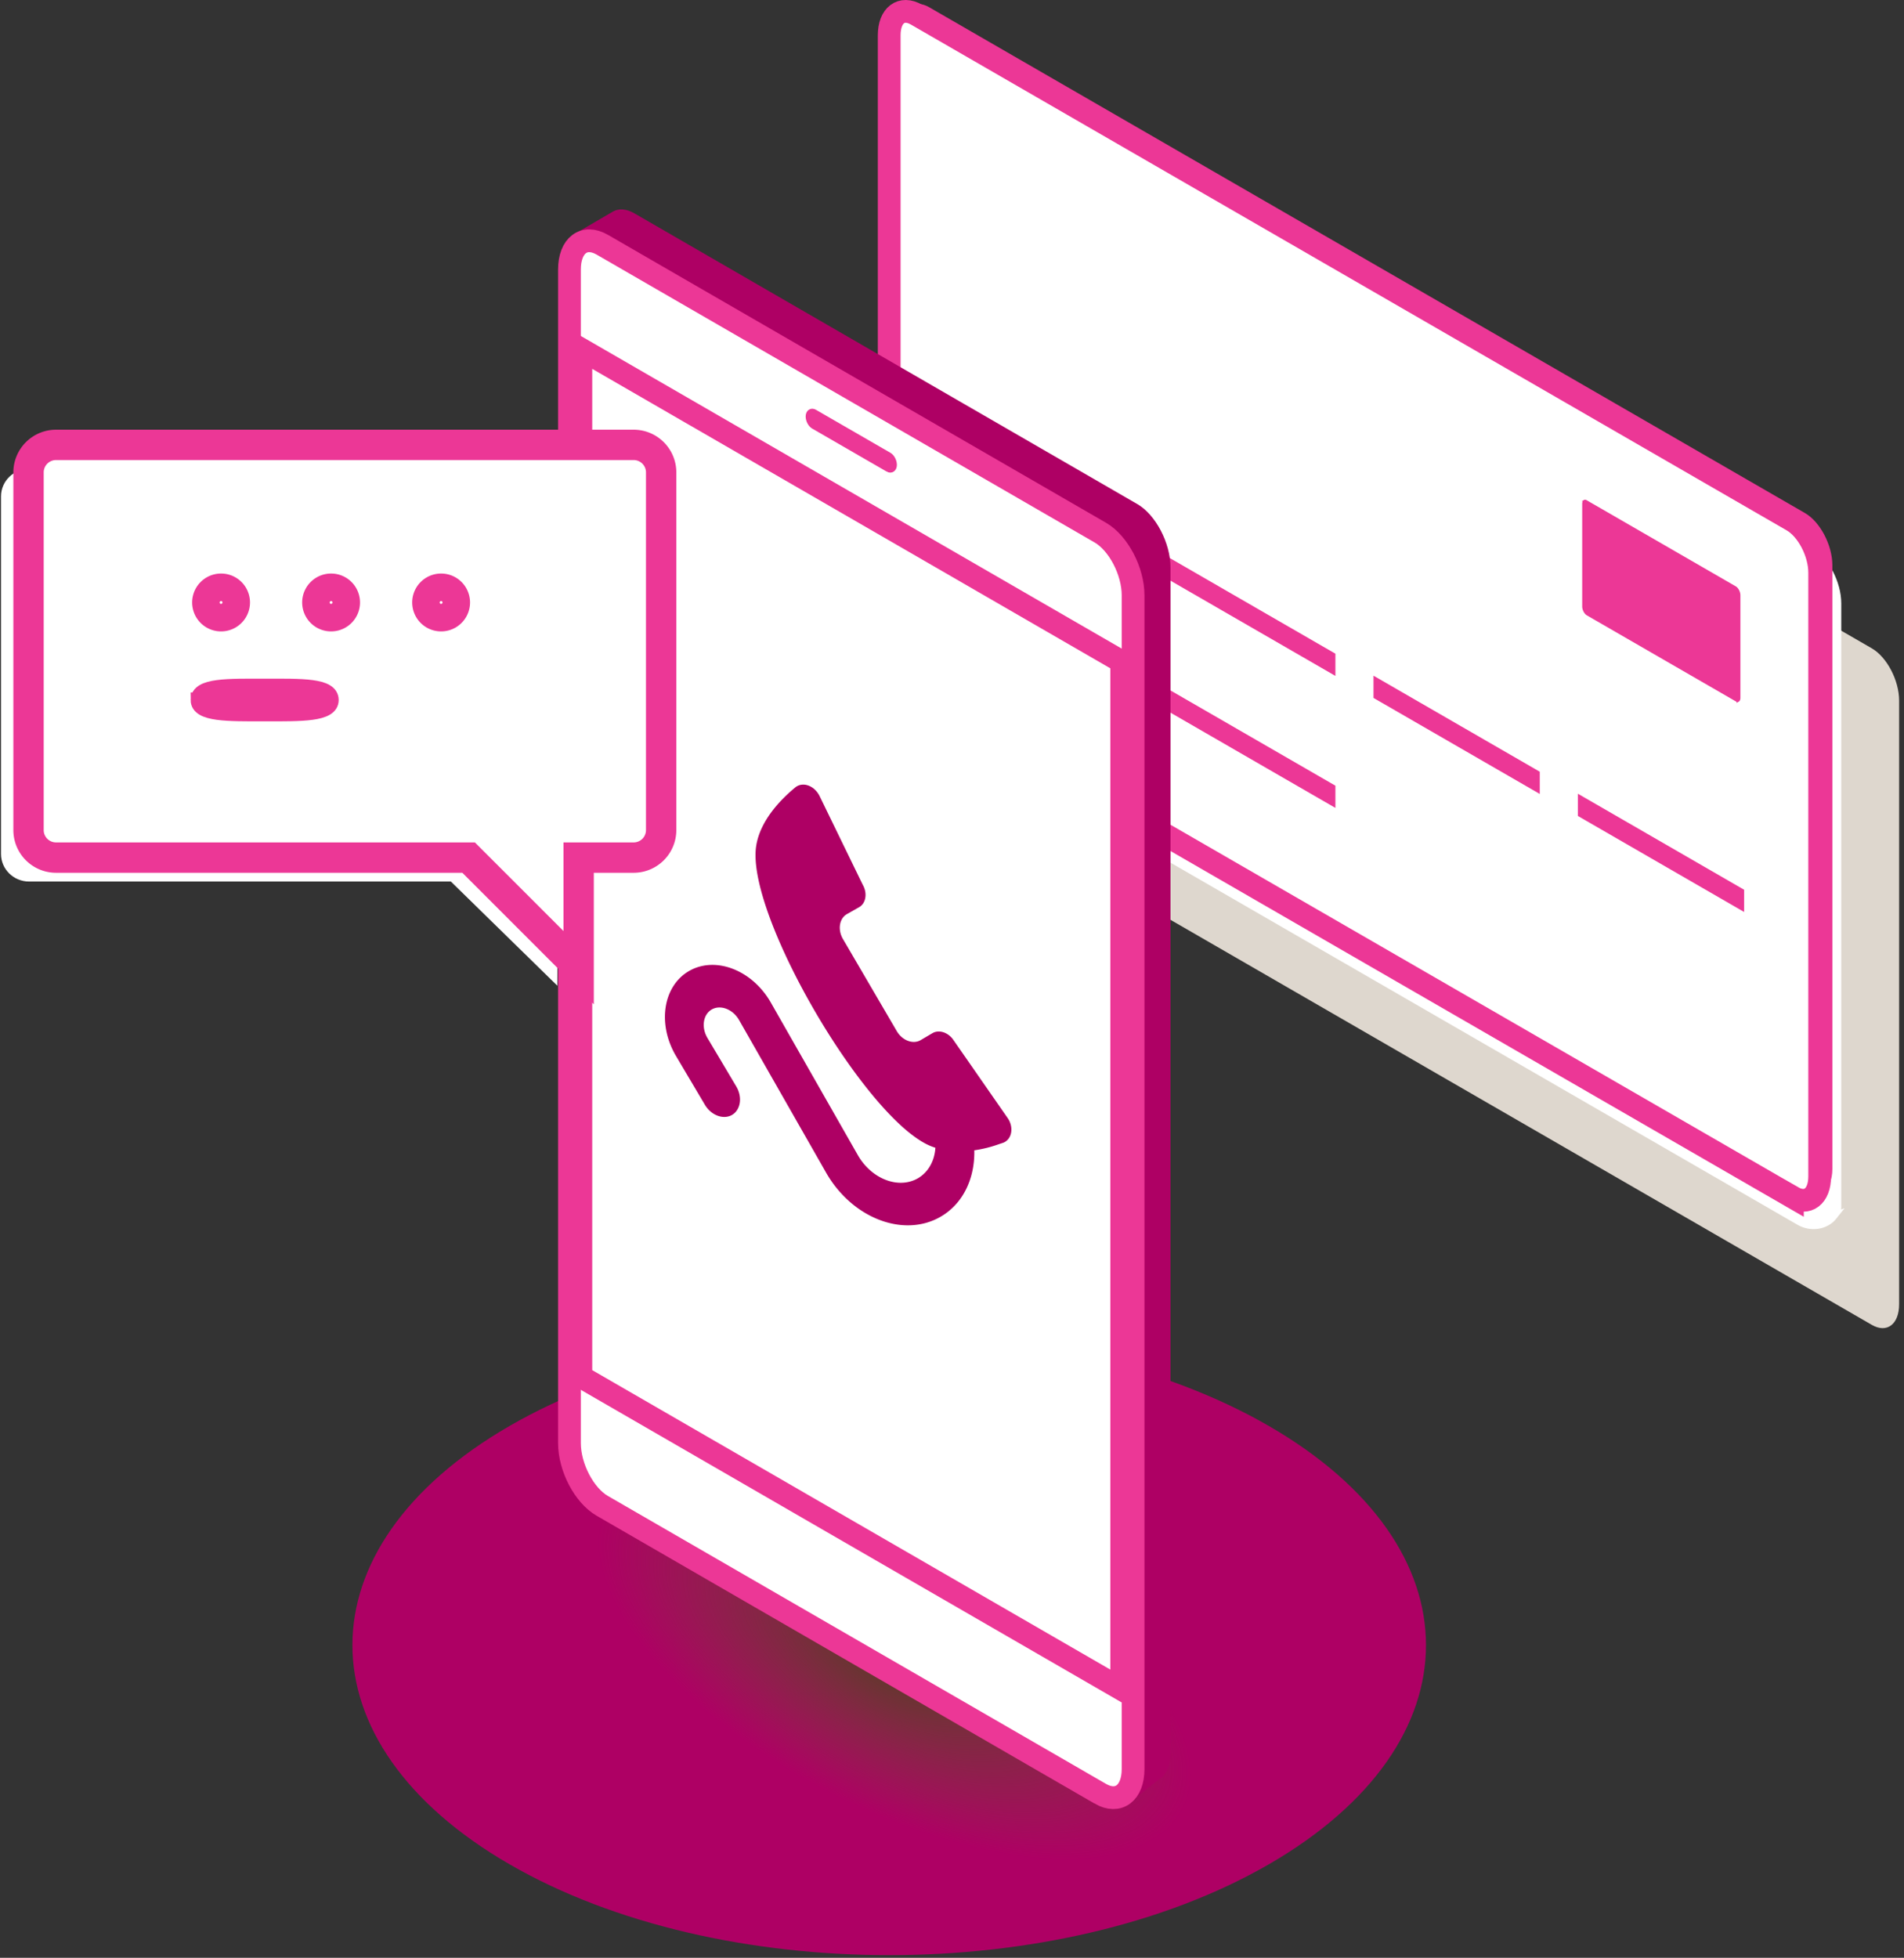 <svg xmlns="http://www.w3.org/2000/svg" width="251" height="258" viewBox="0 0 251 258">
    <rect x="0" y="0" width="251" height="258" fill="#333333" stroke="none"/>
    <defs>
        <radialGradient id="a" cy="43.782%" r="25.363%" fx="50%" fy="43.782%" gradientTransform="matrix(-.243 .911 -1.254 -.959 1.17 .402)">
            <stop offset="0%" stop-color="#553C24"/>
            <stop offset="100%" stop-color="#715133" stop-opacity="0"/>
        </radialGradient>
    </defs>
    <g fill="none" fill-rule="evenodd">
        <path fill="#AE0064" d="M167.26 245.687c-27.634 15.954-72.44 15.954-100.074 0-27.634-15.956-27.635-41.824-.001-57.778 27.634-15.955 72.438-15.954 100.074.001 27.634 15.955 27.635 41.822 0 57.777"/>
        <path fill="url(#a)" d="M29.898 0C14.832.013 3.298 2.954 1.075 7.765.378 9.275.009 11.2 0 13.435v.181c.054 12.77 11.643 35.454 39.83 49.205 33.29 16.241 76.217 7.973 80.89-2.138.814-1.763 1.265-3.896 1.28-6.302v-.231c-.067-11.403-9.872-28.788-37.173-42.109C67.437 3.56 46.643.011 30.074 0h-.176z" transform="translate(57 184)"/>
        <path fill="#DED7CE" d="M246.756 174.592l-115.464-66.663c-1.988-1.148-3.6-4.228-3.6-6.878V21.497c0-2.651 1.612-3.87 3.6-2.721l115.464 66.663c1.988 1.147 3.601 4.227 3.601 6.879v79.552c0 2.652-1.613 3.87-3.6 2.722"/>
        <path fill="#FFF" d="M241.737 160.233c-1.067 1.35-3.023 1.605-4.512.746L123.167 95.13c-1.988-1.149-3.6-4.229-3.6-6.88V8.696c0-2.65 1.612-3.87 3.6-2.722L238.63 72.637c1.988 1.148 3.6 4.228 3.6 6.878v79.554c0 .375-.191.781-.494 1.164"/>
        <path stroke="#FFF" d="M241.737 160.233c-1.067 1.35-3.023 1.605-4.512.746L123.167 95.13c-1.988-1.149-3.6-4.229-3.6-6.88V8.696c0-2.65 1.612-3.87 3.6-2.722L238.63 72.637c1.988 1.148 3.6 4.228 3.6 6.878v79.554c0 .375-.191.781-.494 1.164z"/>
        <path fill="#EC3796" d="M237.96 67.62L122.494.955c-.9-.52-1.72-.55-2.352-.187V.764l-1.716 1.001s.396.057.794.112c-.207.486-.326 1.09-.326 1.801V83.23c0 2.652 1.612 5.732 3.6 6.88l115.464 66.662c.218.126.43.22.638.288v.904l1.725-1.006-.01.001c.762-.44 1.247-1.458 1.247-2.908V74.497c0-2.65-1.612-5.73-3.6-6.878"/>
        <path fill="#FFF" d="M236.286 157.748L120.822 91.086c-1.988-1.149-3.6-4.229-3.6-6.879V4.653c0-2.651 1.612-3.869 3.6-2.721l115.464 66.663c1.988 1.147 3.6 4.227 3.6 6.879v79.553c0 2.651-1.612 3.869-3.6 2.721"/>
        <path stroke="#EC3796" stroke-width="3" d="M236.286 157.748L120.822 91.086c-1.988-1.149-3.6-4.229-3.6-6.879V4.653c0-2.651 1.612-3.869 3.6-2.721l115.464 66.663c1.988 1.147 3.6 4.227 3.6 6.879v79.553c0 2.651-1.612 3.869-3.6 2.721z"/>
        <path fill="#EC3796" d="M176.042 106.467l-21.918-12.654v-2.93l21.918 12.655zM176.042 89.072l-21.918-12.654V73.49l21.918 12.654zM202.984 104.627l-21.918-12.654v-2.93l21.918 12.655zM229.925 120.182l-21.918-12.654v-2.93l21.918 12.655zM228.821 77.269l-19.63-11.335c-.154-.088-.294-.093-.4-.031v-.001l-.293.17.135.019a.79.79 0 0 0-.055.306v13.525c0 .45.274.975.612 1.17l19.631 11.334a.567.567 0 0 0 .108.049v.154l.294-.171h-.002c.13-.075.212-.248.212-.495V78.438c0-.45-.274-.975-.612-1.17"/>
        <path fill="#AE0064" d="M149.938 66.433L83.637 28.12c-1.069-.617-2.048-.667-2.807-.254l-4.5 2.625 2.942 1.775V187.61c0 3.215 1.954 6.949 4.365 8.342l65.532 37.868-.783 4.133 4.385-3.447-.005-.002c.94-.525 1.538-1.766 1.538-3.542V74.775c0-3.215-1.955-6.95-4.366-8.342"/>
        <path fill="#FFF" d="M145.049 236.38l-65.654-37.937c-2.388-1.378-4.324-5.077-4.324-8.26V35.518c0-3.184 1.936-4.647 4.324-3.27l65.654 37.939c2.387 1.379 4.323 5.077 4.323 8.26v154.665c0 3.184-1.936 4.647-4.323 3.269"/>
        <path stroke="#EC3796" stroke-width="3" d="M145.049 236.38l-65.654-37.937c-2.388-1.378-4.324-5.077-4.324-8.26V35.518c0-3.184 1.936-4.647 4.324-3.27l65.654 37.939c2.387 1.379 4.323 5.077 4.323 8.26v154.665c0 3.184-1.936 4.647-4.323 3.269z"/>
        <path fill="#FFF" d="M76.571 181.425V46.009l71.301 41.196V222.62z"/>
        <path fill="#EC3796" d="M75.071 43.41v138.88l74.301 42.93V86.34l-74.3-42.93zm3 5.198l68.301 39.463v131.951l-68.3-39.464V48.608zM117.13 61.71l-9.816-5.667c-.333-.192-.604-.708-.604-1.152 0-.445.27-.65.604-.456l9.816 5.667c.333.192.604.708.604 1.153 0 .444-.271.648-.604.456"/>
        <path stroke="#EC3796" d="M117.13 61.71l-9.816-5.667c-.333-.192-.604-.708-.604-1.152 0-.445.27-.65.604-.456l9.816 5.667c.333.192.604.708.604 1.153 0 .444-.271.648-.604.456z"/>
        <path fill="#AE0064" d="M108.974 154.658c3.451 5.91 10.152 8.465 14.978 5.71 3-1.707 4.57-5.056 4.486-8.777a16.566 16.566 0 0 0 3.186-.787c.103-.039.554-.179.668-.225.516-.218.903-.695 1.008-1.36.1-.632-.07-1.302-.435-1.843l-7.19-10.343a2.62 2.62 0 0 0-1.196-.959c-.545-.208-1.074-.176-1.495.044-.165.094-1.628.956-1.628.956-1.01.576-2.415.041-3.139-1.196l-7.089-12.127c-.723-1.237-.489-2.713.522-3.289l1.613-.917c.424-.24.72-.687.81-1.256.09-.57-.04-1.156-.326-1.667l-5.705-11.724c-.3-.605-.817-1.127-1.443-1.365-.666-.254-1.305-.14-1.76.234l-.148.122c-1.903 1.601-4.484 4.306-5.003 7.575-1.428 9.003 14.608 36.37 23.147 39.624.161.061.325.113.476.171-.11 1.712-.918 3.215-2.33 4.03-2.53 1.438-6.043.1-7.854-2.993l-11.564-20.273c-2.467-4.217-7.25-6.04-10.698-4.078-3.448 1.961-4.24 6.957-1.773 11.175l3.823 6.454c.827 1.4 2.421 2.007 3.574 1.362 1.143-.66 1.407-2.325.592-3.73l-3.836-6.45c-.815-1.407-.55-3.073.592-3.732 1.152-.646 2.746-.039 3.573 1.362l11.564 20.272z"/>
        <path fill="#FFF" d="M85.386 112.547c0 2.002-1.66 3.626-3.705 3.626l-8.15-.074-.056 13.803-14.034-13.73H3.843c-2.046 0-3.708-1.623-3.708-3.625V65.409c0-2.003 1.662-3.626 3.708-3.626H81.68c2.045 0 3.705 1.623 3.705 3.626v47.138z"/>
        <path fill="#FFF" d="M87.158 109.39a3.627 3.627 0 0 1-3.625 3.626h-7.252v14.504l-14.504-14.504H7.387a3.627 3.627 0 0 1-3.626-3.626V62.253a3.628 3.628 0 0 1 3.626-3.627h76.146a3.627 3.627 0 0 1 3.625 3.627v47.137z"/>
        <path stroke="#EC3796" stroke-width="4" d="M87.158 109.39a3.627 3.627 0 0 1-3.625 3.626h-7.252v14.504l-14.504-14.504H7.387a3.627 3.627 0 0 1-3.626-3.626V62.253a3.628 3.628 0 0 1 3.626-3.627h76.146a3.627 3.627 0 0 1 3.625 3.627v47.137z"/>
        <path fill="#FFF" d="M56.338 79.395a1.812 1.812 0 0 0 3.626 0 1.812 1.812 0 1 0-3.626 0"/>
        <path stroke="#EC3796" stroke-width="4" d="M56.338 79.395a1.812 1.812 0 0 0 3.626 0 1.812 1.812 0 1 0-3.626 0z"/>
        <path fill="#FFF" d="M27.33 79.395a1.812 1.812 0 0 0 3.626 0 1.812 1.812 0 1 0-3.626 0"/>
        <path stroke="#EC3796" stroke-width="4" d="M27.33 79.395a1.812 1.812 0 0 0 3.626 0 1.812 1.812 0 1 0-3.626 0z"/>
        <path fill="#EC3796" d="M26.134 92.249c0 1.895 3.916 1.812 8.761 1.812 4.835 0 8.752.083 8.752-1.812 0-1.937-3.917-1.814-8.752-1.814-4.845 0-8.76-.123-8.76 1.814"/>
        <path stroke="#EC3796" stroke-width="2" d="M26.134 92.249c0 1.895 3.916 1.812 8.761 1.812 4.835 0 8.752.083 8.752-1.812 0-1.937-3.917-1.814-8.752-1.814-4.845 0-8.76-.123-8.76 1.814z"/>
        <path fill="#FFF" d="M41.834 79.395a1.812 1.812 0 0 0 3.626 0 1.812 1.812 0 1 0-3.626 0"/>
        <path stroke="#EC3796" stroke-width="4" d="M41.834 79.395a1.812 1.812 0 0 0 3.626 0 1.812 1.812 0 1 0-3.626 0z"/>
    </g>
</svg>

